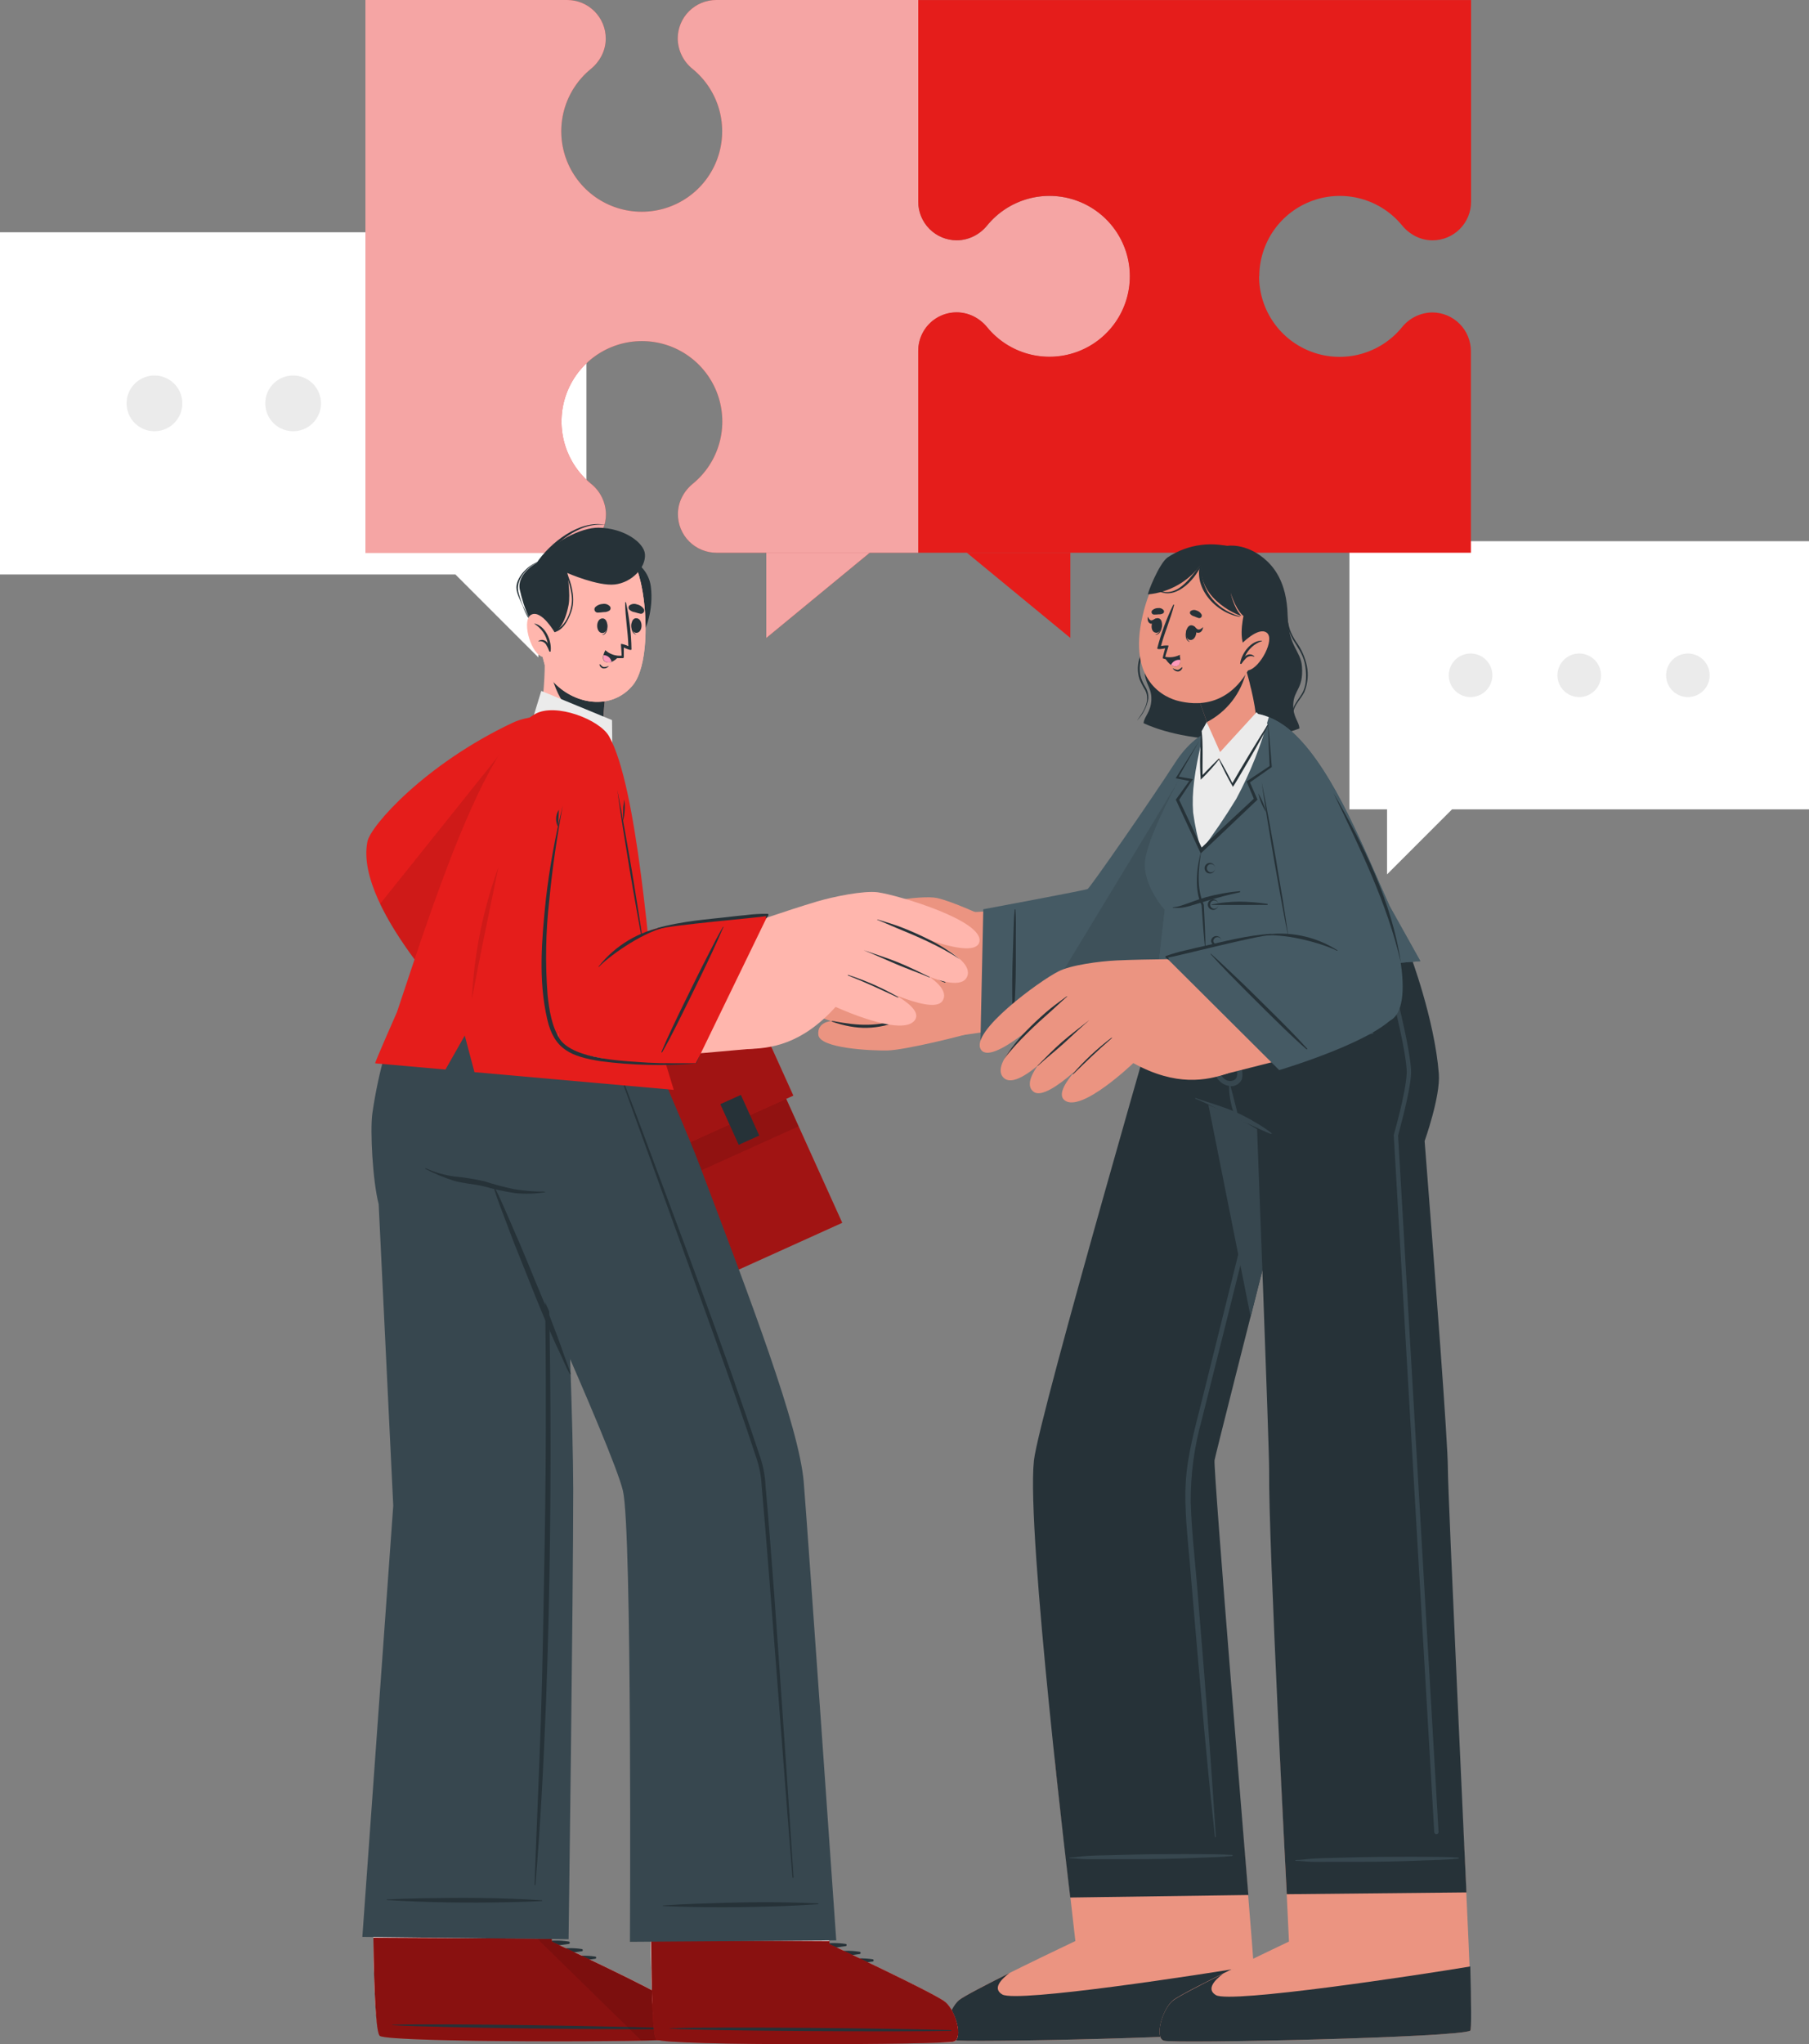 <svg width="696" height="786" viewBox="0 0 696 786" fill="none" xmlns="http://www.w3.org/2000/svg">
<rect x="0" y="0" width="696" height="786" fill="#808080" stroke="none"/>
<path d="M225.619 89.32V220.888H207.137V252.793L175.215 220.888H0V89.32H225.619Z" fill="white"/>
<path d="M70.154 155.095C70.154 157.215 69.525 159.287 68.347 161.05C67.169 162.813 65.494 164.186 63.534 164.998C61.575 165.809 59.418 166.021 57.338 165.608C55.258 165.194 53.347 164.173 51.847 162.674C50.347 161.175 49.326 159.265 48.912 157.186C48.498 155.107 48.711 152.952 49.522 150.993C50.334 149.035 51.709 147.361 53.472 146.183C55.236 145.005 57.309 144.377 59.43 144.377C62.275 144.377 65.002 145.506 67.013 147.516C69.025 149.526 70.154 152.252 70.154 155.095Z" fill="#EBEBEB"/>
<path d="M123.508 155.095C123.508 157.215 122.879 159.287 121.7 161.05C120.522 162.812 118.847 164.186 116.888 164.997C114.928 165.809 112.772 166.021 110.691 165.607C108.611 165.194 106.7 164.173 105.2 162.674C103.701 161.175 102.679 159.265 102.265 157.186C101.852 155.107 102.064 152.952 102.876 150.993C103.687 149.035 105.062 147.361 106.826 146.183C108.589 145.005 110.663 144.377 112.784 144.377C115.628 144.377 118.356 145.506 120.367 147.516C122.378 149.526 123.508 152.252 123.508 155.095Z" fill="#EBEBEB"/>
<path d="M519.176 208.097V311.19H533.653V336.2L558.676 311.19H696V208.097H519.176Z" fill="white"/>
<path d="M641.021 259.635C641.017 261.293 641.506 262.914 642.425 264.295C643.344 265.675 644.652 266.751 646.183 267.388C647.714 268.025 649.4 268.193 651.028 267.872C652.655 267.551 654.15 266.754 655.324 265.583C656.499 264.412 657.299 262.92 657.624 261.294C657.949 259.668 657.784 257.983 657.15 256.451C656.516 254.919 655.441 253.609 654.062 252.688C652.683 251.766 651.062 251.275 649.403 251.275C647.183 251.275 645.054 252.155 643.482 253.722C641.911 255.29 641.025 257.416 641.021 259.635Z" fill="#EBEBEB"/>
<path d="M599.213 259.635C599.21 261.293 599.698 262.914 600.617 264.295C601.536 265.675 602.844 266.751 604.375 267.388C605.907 268.025 607.593 268.193 609.22 267.872C610.848 267.551 612.343 266.754 613.517 265.583C614.691 264.412 615.491 262.92 615.816 261.294C616.141 259.668 615.976 257.983 615.342 256.451C614.708 254.919 613.634 253.609 612.255 252.688C610.876 251.766 609.255 251.275 607.596 251.275C605.376 251.275 603.246 252.155 601.675 253.722C600.103 255.29 599.218 257.416 599.213 259.635Z" fill="#EBEBEB"/>
<path d="M557.407 259.635C557.404 261.294 557.893 262.916 558.813 264.296C559.732 265.677 561.041 266.754 562.574 267.39C564.106 268.026 565.793 268.194 567.421 267.871C569.049 267.548 570.544 266.75 571.717 265.577C572.891 264.404 573.69 262.91 574.013 261.283C574.335 259.656 574.168 257.97 573.531 256.438C572.895 254.907 571.817 253.598 570.436 252.679C569.055 251.76 567.432 251.271 565.772 251.275C563.555 251.279 561.43 252.162 559.863 253.729C558.295 255.295 557.412 257.419 557.407 259.635Z" fill="#EBEBEB"/>
<path d="M434.74 106.237C434.75 112.622 432.783 118.854 429.109 124.078C425.434 129.301 420.233 133.261 414.219 135.413C408.204 137.566 401.671 137.806 395.514 136.1C389.358 134.395 383.88 130.827 379.832 125.887C378.43 124.121 376.652 122.688 374.627 121.693C372.602 120.698 370.381 120.166 368.125 120.135C364.189 120.145 360.416 121.712 357.633 124.494C354.849 127.276 353.281 131.046 353.272 134.98V212.528H275.665C273.717 212.53 271.789 212.149 269.989 211.406C268.189 210.662 266.554 209.572 265.176 208.196C263.798 206.821 262.705 205.188 261.959 203.39C261.213 201.592 260.83 199.665 260.83 197.718C260.827 195.461 261.353 193.234 262.367 191.216C263.38 189.199 264.812 187.42 266.567 186C271.505 181.96 275.072 176.492 276.779 170.347C278.487 164.202 278.252 157.679 276.106 151.673C273.959 145.666 270.008 140.47 264.791 136.796C259.575 133.122 253.35 131.15 246.969 131.15C240.587 131.15 234.362 133.122 229.146 136.796C223.93 140.47 219.978 145.666 217.832 151.673C215.685 157.679 215.45 164.202 217.158 170.347C218.865 176.492 222.432 181.96 227.37 186C229.138 187.405 230.572 189.185 231.567 191.212C232.562 193.239 233.095 195.461 233.125 197.718C233.128 199.665 232.746 201.594 232.001 203.393C231.256 205.192 230.163 206.826 228.785 208.202C227.406 209.578 225.77 210.668 223.969 211.41C222.168 212.153 220.238 212.532 218.29 212.528H140.594V4.31802e-05H218.219C222.15 4.03284e-05 225.921 1.56 228.703 4.336C231.484 7.113 233.049 10.88 233.054 14.809C233.053 17.069 232.52 19.296 231.499 21.312C230.484 23.328 229.053 25.106 227.299 26.528C222.355 30.569 218.783 36.039 217.072 42.188C215.361 48.338 215.594 54.866 217.741 60.877C219.887 66.889 223.841 72.09 229.061 75.767C234.281 79.445 240.511 81.419 246.897 81.419C253.283 81.419 259.513 79.445 264.733 75.767C269.953 72.09 273.907 66.889 276.053 60.877C278.2 54.866 278.433 48.338 276.722 42.188C275.011 36.039 271.439 30.569 266.496 26.528C264.73 25.122 263.299 23.341 262.307 21.314C261.314 19.288 260.785 17.066 260.758 14.809C260.756 12.862 261.138 10.934 261.883 9.135C262.628 7.336 263.721 5.702 265.099 4.326C266.477 2.95 268.114 1.86 269.915 1.117C271.715 0.375 273.645 -0.005 275.593 4.31802e-05H353.29V77.565C353.29 81.502 354.855 85.278 357.64 88.062C360.426 90.846 364.204 92.41 368.143 92.41C370.397 92.405 372.619 91.873 374.631 90.856C376.645 89.836 378.422 88.406 379.85 86.658C383.898 81.718 389.376 78.151 395.532 76.445C401.688 74.74 408.222 74.98 414.237 77.132C420.251 79.285 425.452 83.244 429.126 88.468C432.8 93.692 434.767 99.923 434.758 106.309L434.74 106.237Z" fill="#E51D1B"/>
<path d="M334.683 212.474H294.825V245.29L334.683 212.474Z" fill="#E51D1B"/>
<g opacity="0.6">
<path d="M434.74 106.237C434.75 112.622 432.783 118.854 429.109 124.078C425.434 129.301 420.233 133.261 414.219 135.413C408.204 137.566 401.671 137.806 395.514 136.1C389.358 134.395 383.88 130.827 379.832 125.887C378.43 124.121 376.652 122.688 374.627 121.693C372.602 120.698 370.381 120.166 368.125 120.135C364.189 120.145 360.416 121.712 357.633 124.494C354.849 127.276 353.281 131.046 353.272 134.98V212.528H275.665C273.717 212.53 271.789 212.149 269.989 211.406C268.189 210.662 266.554 209.572 265.176 208.196C263.798 206.821 262.705 205.188 261.959 203.39C261.213 201.592 260.83 199.665 260.83 197.718C260.827 195.461 261.353 193.234 262.367 191.216C263.38 189.199 264.812 187.42 266.567 186C271.505 181.96 275.072 176.492 276.779 170.347C278.487 164.202 278.252 157.679 276.106 151.673C273.959 145.666 270.008 140.47 264.791 136.796C259.575 133.122 253.35 131.15 246.969 131.15C240.587 131.15 234.362 133.122 229.146 136.796C223.93 140.47 219.978 145.666 217.832 151.673C215.685 157.679 215.45 164.202 217.158 170.347C218.865 176.492 222.432 181.96 227.37 186C229.138 187.405 230.572 189.185 231.567 191.212C232.562 193.239 233.095 195.461 233.125 197.718C233.128 199.665 232.746 201.594 232.001 203.393C231.256 205.192 230.163 206.826 228.785 208.202C227.406 209.578 225.77 210.668 223.969 211.41C222.168 212.153 220.238 212.532 218.29 212.528H140.594V4.31802e-05H218.219C222.15 4.03284e-05 225.921 1.56 228.703 4.336C231.484 7.113 233.049 10.88 233.054 14.809C233.053 17.069 232.52 19.296 231.499 21.312C230.484 23.328 229.053 25.106 227.299 26.528C222.355 30.569 218.783 36.039 217.072 42.188C215.361 48.338 215.594 54.866 217.741 60.877C219.887 66.889 223.841 72.09 229.061 75.767C234.281 79.445 240.511 81.419 246.897 81.419C253.283 81.419 259.513 79.445 264.733 75.767C269.953 72.09 273.907 66.889 276.053 60.877C278.2 54.866 278.433 48.338 276.722 42.188C275.011 36.039 271.439 30.569 266.496 26.528C264.73 25.122 263.299 23.341 262.307 21.314C261.314 19.288 260.785 17.066 260.758 14.809C260.756 12.862 261.138 10.934 261.883 9.135C262.628 7.336 263.721 5.702 265.099 4.326C266.477 2.95 268.114 1.86 269.915 1.117C271.715 0.375 273.645 -0.005 275.593 4.31802e-05H353.29V77.565C353.29 81.502 354.855 85.278 357.64 88.062C360.426 90.846 364.204 92.41 368.143 92.41C370.397 92.405 372.619 91.873 374.631 90.856C376.645 89.836 378.422 88.406 379.85 86.658C383.898 81.718 389.376 78.151 395.532 76.445C401.688 74.74 408.222 74.98 414.237 77.132C420.251 79.285 425.452 83.244 429.126 88.468C432.8 93.692 434.767 99.923 434.758 106.309L434.74 106.237Z" fill="white"/>
<path d="M334.683 212.474H294.825V245.29L334.683 212.474Z" fill="white"/>
</g>
<path d="M484.428 106.237C484.424 112.622 486.396 118.851 490.072 124.072C493.748 129.294 498.95 133.251 504.964 135.403C510.979 137.555 517.511 137.795 523.668 136.092C529.824 134.388 535.303 130.824 539.354 125.887C540.756 124.121 542.534 122.688 544.559 121.693C546.584 120.698 548.805 120.166 551.061 120.135C554.997 120.145 558.77 121.712 561.553 124.494C564.337 127.275 565.905 131.046 565.914 134.98V212.528H353.29V134.927C353.269 132.408 353.895 129.926 355.108 127.719C356.321 125.512 358.081 123.652 360.219 122.319C362.356 120.985 364.801 120.222 367.318 120.103C369.835 119.983 372.34 120.511 374.595 121.636C376.605 122.661 378.382 124.091 379.814 125.834C383.857 130.767 389.328 134.329 395.476 136.034C401.624 137.739 408.149 137.502 414.158 135.356C420.166 133.211 425.364 129.261 429.039 124.048C432.714 118.835 434.686 112.614 434.686 106.237C434.686 99.86 432.714 93.639 429.039 88.426C425.364 83.213 420.166 79.263 414.158 77.118C408.149 74.972 401.624 74.735 395.476 76.44C389.328 78.144 383.857 81.707 379.814 86.64C378.409 88.408 376.628 89.842 374.6 90.837C372.572 91.831 370.348 92.363 368.089 92.392C364.161 92.383 360.396 90.817 357.622 88.037C354.848 85.257 353.29 81.492 353.29 77.565V0.018H565.986V77.565C565.988 79.515 565.605 81.447 564.86 83.249C564.114 85.051 563.02 86.689 561.641 88.067C560.261 89.447 558.622 90.54 556.819 91.285C555.016 92.03 553.084 92.413 551.133 92.41C548.878 92.405 546.656 91.873 544.645 90.856C542.627 89.842 540.848 88.411 539.425 86.658C535.375 81.721 529.896 78.157 523.739 76.454C517.583 74.75 511.05 74.991 505.036 77.142C499.021 79.294 493.82 83.252 490.143 88.473C486.467 93.694 484.496 99.924 484.5 106.308L484.428 106.237Z" fill="#E51D1B"/>
<path d="M371.932 212.474H411.808V245.29L371.932 212.474Z" fill="#E51D1B"/>
<path d="M365.642 784.407C369.395 785.586 479.461 783.21 483.483 780.53C485.038 779.53 475.6 675.347 475.6 675.347L405.804 676.669L413.74 746.339C413.74 746.339 373.131 765.56 369.056 768.972C364.981 772.384 361.871 783.192 365.642 784.407Z" fill="#EB9481"/>
<path d="M365.642 784.407C369.395 785.586 479.461 783.21 483.482 780.513C483.965 780.209 484.108 769.633 482.356 755.86C462.409 759.201 391.201 770.151 385.624 766.882C381.746 764.596 385.178 761.059 388.341 758.665C379.243 763.185 370.771 767.597 369.02 769.008C364.927 772.474 361.87 783.192 365.642 784.407Z" fill="#263238"/>
<path d="M411.773 729.6L480.301 728.636C480.301 728.636 466.717 564.609 467.289 561.447C468.004 557.41 516.62 366.872 516.62 366.872H451.221C451.221 366.872 399.655 544.458 397.796 561.59C394.793 589.261 411.773 729.6 411.773 729.6Z" fill="#263238"/>
<path d="M474.134 713.237C470.077 712.951 465.984 712.987 461.927 712.933C457.869 712.88 453.812 712.933 449.737 712.933C441.622 712.933 433.49 713.13 425.375 713.362C423.141 713.362 420.925 713.487 418.708 713.594C416.492 713.701 413.954 714.112 411.559 714.202C411.38 714.202 411.38 714.487 411.559 714.487C413.543 714.487 415.545 714.809 417.547 714.863C419.548 714.916 421.693 714.863 423.767 714.863H435.956C444.071 714.863 452.204 714.684 460.318 714.362C464.912 714.166 469.541 714.112 474.117 713.648C474.162 713.637 474.202 713.611 474.231 713.575C474.26 713.54 474.277 713.495 474.279 713.449C474.281 713.403 474.268 713.357 474.242 713.319C474.216 713.281 474.178 713.252 474.134 713.237Z" fill="#37474F"/>
<path d="M502.232 382.325C496.387 403.029 491.043 423.93 485.788 444.849C480.533 465.767 475.332 486.632 470.131 507.515C467.521 517.972 464.918 528.422 462.32 538.867C459.8 549.031 456.851 559.267 456.225 569.771C455.6 580.275 456.94 591.208 457.852 601.927C458.763 612.645 459.639 623.363 460.586 634.082C462.463 655.518 464.268 676.955 466.592 698.231C466.878 700.911 467.164 703.59 467.432 706.252C467.432 706.484 467.807 706.466 467.789 706.252C466.377 684.815 464.894 663.468 463.196 642.067C462.338 631.348 461.468 620.63 460.586 609.912C459.693 599.193 458.459 588.475 458.12 577.757C458.035 567.067 459.449 556.417 462.32 546.12C464.87 535.878 467.432 525.653 470.006 515.447C475.249 494.546 480.468 473.651 485.663 452.762C491.472 429.361 497.281 405.923 502.393 382.36C502.464 382.235 502.268 382.2 502.232 382.325Z" fill="#37474F"/>
<path d="M516.638 366.962C516.638 366.962 495.761 448.707 481.176 506.301L453.383 366.962H516.638Z" fill="#37474F"/>
<path d="M447.825 784.657C451.596 785.836 561.662 783.46 565.683 780.781C567.22 779.798 561.465 675.526 561.465 675.526L492.598 676.866L495.922 746.535C495.922 746.535 455.314 765.757 451.238 769.187C447.163 772.617 444.053 783.496 447.825 784.657Z" fill="#EB9481"/>
<path d="M447.825 784.657C451.596 785.836 561.662 783.46 565.683 780.78C566.166 780.477 566.041 770.169 565.683 756.11C545.718 759.451 473.384 770.402 467.825 767.132C463.964 764.864 467.378 761.309 470.56 758.915C461.462 763.452 452.972 767.847 451.221 769.276C447.127 772.67 444.053 783.514 447.825 784.657Z" fill="#263238"/>
<path d="M453.383 366.962C453.383 366.962 457.065 413.176 464.697 424.787C471.291 427.35 477.639 430.507 483.661 434.22C483.661 434.22 488.379 557.856 488.29 565.288C487.986 593.066 495.082 728.332 495.082 728.332L564.199 727.635C564.199 727.635 557.05 574.648 557.05 564.484C557.05 554.641 552.349 492.563 548.113 438.739C548.113 438.739 554.262 421.536 553.582 412.854C551.938 391.811 542.501 366.926 542.501 366.926L453.383 366.962Z" fill="#263238"/>
<path d="M477.656 410.853C477.388 409.067 477.138 407.388 476.869 405.673C476.387 402.493 475.743 399.349 475.189 396.187C473.92 389.042 472.616 381.896 471.025 374.75C471.025 374.708 471.008 374.667 470.978 374.637C470.947 374.607 470.907 374.59 470.864 374.59C470.821 374.59 470.78 374.607 470.75 374.637C470.72 374.667 470.703 374.708 470.703 374.75C470.989 377.609 471.311 380.467 471.722 383.325C472.133 386.183 472.419 389.042 472.812 391.9C473.616 397.563 474.403 403.226 475.368 408.853C475.743 411.032 477.155 414.909 473.974 415.587C471.489 416.123 469.684 413.694 468.951 411.657C468.184 409.105 467.628 406.494 467.289 403.851C466.771 400.993 466.324 398.116 465.913 395.24C465.031 388.988 464.078 382.747 463.053 376.519C463.053 376.34 462.731 376.394 462.731 376.519C462.946 382.95 463.286 389.309 464.126 395.687C464.519 398.724 464.983 401.761 465.502 404.798C465.828 407.754 466.562 410.652 467.682 413.408C468.126 414.476 468.832 415.416 469.735 416.14C470.638 416.865 471.708 417.35 472.848 417.552H472.991C472.965 417.574 472.943 417.602 472.928 417.632C472.912 417.663 472.903 417.697 472.902 417.731C472.902 418.749 472.901 419.785 473.027 420.786C473.152 421.786 473.33 422.787 473.527 423.769C473.711 424.781 473.968 425.778 474.296 426.752C474.454 427.221 474.639 427.68 474.85 428.128C475.082 428.574 475.386 428.95 475.654 429.378C475.922 429.807 475.976 429.378 475.994 429.271C475.984 429.105 475.984 428.938 475.994 428.771C476.02 428.48 476.02 428.187 475.994 427.896C475.994 427.395 475.815 426.913 475.708 426.431C475.493 425.466 475.225 424.519 474.975 423.555C474.725 422.59 474.51 421.643 474.26 420.696C474.01 419.75 473.688 418.749 473.456 417.749C473.467 417.72 473.467 417.688 473.456 417.66C474.374 417.701 475.284 417.462 476.063 416.974C476.842 416.485 477.454 415.771 477.817 414.926C478.123 413.578 478.068 412.173 477.656 410.853Z" fill="#37474F"/>
<path d="M489.22 435.685C487.156 434.102 484.982 432.669 482.714 431.397C480.333 429.959 477.861 428.676 475.314 427.556C470.309 425.395 465.162 423.984 459.996 422.197C459.835 422.197 459.746 422.394 459.889 422.465C464.894 424.448 469.684 427.074 474.51 429.432C476.887 430.611 479.282 431.701 481.659 432.773C484.036 433.845 486.503 435.095 488.987 436.006C489.22 436.095 489.363 435.81 489.22 435.685Z" fill="#37474F"/>
<path d="M528.22 397.098C524.645 397.098 512.545 396.205 508.952 392.168C506.952 389.78 505.423 387.034 504.448 384.075C503.325 380.851 502.411 377.557 501.714 374.215C501.714 374.054 501.445 374.107 501.445 374.215C501.352 377.992 501.828 381.762 502.857 385.397C503.479 388.665 505.038 391.681 507.344 394.079C510.103 396.185 513.424 397.428 516.888 397.652C520.662 398.096 524.477 398.048 528.238 397.509C528.265 397.508 528.291 397.501 528.316 397.49C528.34 397.479 528.362 397.463 528.381 397.443C528.399 397.423 528.413 397.399 528.422 397.374C528.432 397.349 528.436 397.322 528.435 397.295C528.433 397.268 528.427 397.241 528.415 397.217C528.404 397.192 528.388 397.17 528.368 397.152C528.348 397.134 528.325 397.12 528.299 397.11C528.274 397.101 528.247 397.097 528.22 397.098Z" fill="#37474F"/>
<path d="M445.072 398.045C446.823 397.485 448.416 396.518 449.719 395.223C452.383 391.221 453.026 378.502 453.294 375.161C453.294 375.001 453.384 375.054 453.384 375.161C453.384 378.913 453.241 382.718 452.937 386.344C452.804 389.28 452.343 392.193 451.56 395.026C450.738 397.295 446.198 398.867 445.108 398.367C445.001 398.384 445.001 398.045 445.072 398.045Z" fill="#37474F"/>
<path d="M561.09 714.255C557.05 713.951 552.957 714.005 548.9 713.951C544.843 713.898 540.767 713.951 536.692 713.951C528.578 713.951 520.445 714.148 512.33 714.38C510.096 714.38 507.88 714.505 505.664 714.612C503.447 714.72 500.909 715.13 498.514 715.22C498.476 715.22 498.44 715.235 498.413 715.262C498.386 715.288 498.371 715.325 498.371 715.363C498.371 715.401 498.386 715.437 498.413 715.464C498.44 715.491 498.476 715.506 498.514 715.506C500.516 715.506 502.5 715.809 504.502 715.881C506.504 715.952 508.648 715.881 510.722 715.881C514.779 715.881 518.854 715.881 522.912 715.881C531.026 715.881 539.159 715.702 547.273 715.363C551.867 715.184 556.496 715.13 561.072 714.666C561.117 714.655 561.157 714.63 561.186 714.594C561.215 714.558 561.232 714.514 561.234 714.467C561.236 714.421 561.223 714.375 561.197 714.337C561.171 714.299 561.133 714.27 561.09 714.255Z" fill="#37474F"/>
<path d="M552.671 705.252C552.782 705.247 552.89 705.221 552.99 705.174C553.09 705.128 553.18 705.062 553.255 704.981C553.33 704.899 553.388 704.804 553.425 704.701C553.463 704.597 553.48 704.487 553.475 704.376L537.908 436.631C538.104 435.452 542.501 420.554 542.894 412.872C543.305 404.798 534.958 373.321 534.601 371.982C534.538 371.768 534.395 371.587 534.202 371.477C534.008 371.367 533.78 371.337 533.564 371.392C533.457 371.421 533.357 371.471 533.269 371.539C533.182 371.606 533.108 371.691 533.053 371.787C532.999 371.884 532.963 371.99 532.95 372.1C532.936 372.21 532.945 372.321 532.974 372.428C533.064 372.75 541.607 404.976 541.214 412.783C540.821 420.589 536.245 436.31 536.227 436.435C536.21 436.56 551.813 704.394 551.813 704.394C551.813 704.622 551.904 704.84 552.065 705.001C552.225 705.161 552.444 705.252 552.671 705.252Z" fill="#37474F"/>
<path d="M497.567 270.872C497.389 275.748 499.873 277.481 499.944 280.089C499.944 280.089 488.631 284.966 469.774 284.323C450.917 283.68 439.979 278.053 439.979 278.053C440.211 275.445 442.803 273.873 442.981 268.996C443.16 263.369 439.407 262.833 440.586 254.312C441.48 247.988 446.27 247.363 447.468 234.893C448.683 222.014 453.759 217.03 457.656 214.171C461.847 210.987 467.063 209.455 472.312 209.866C472.312 209.866 479.104 208.741 486.289 214.689C489.971 217.762 495.065 223.621 495.405 236.537C495.744 249.042 500.481 249.989 500.928 256.384C501.535 264.941 497.746 265.227 497.567 270.872Z" fill="#263238"/>
<path d="M446.966 241.914C448.475 238.222 449.046 234.215 448.628 230.249C448.628 230.052 448.36 230.035 448.342 230.249C448.182 233.982 448.217 237.823 446.555 241.235C445.161 244.183 442.694 246.237 440.764 248.72C438.922 251.011 437.874 253.839 437.779 256.777C437.742 258.3 437.972 259.817 438.458 261.261C439.069 262.682 439.786 264.055 440.603 265.369C442.766 269.567 439.817 273.891 437.439 277.07C439.7 274.777 441.219 271.858 441.801 268.692C441.91 267.107 441.523 265.527 440.692 264.173C439.749 262.705 439.065 261.085 438.673 259.385C438.354 257.651 438.403 255.87 438.815 254.156C439.228 252.442 439.995 250.834 441.068 249.435C443.07 246.862 445.518 244.79 446.966 241.914Z" fill="#263238"/>
<path d="M502.821 256.062C502.111 252.671 500.678 249.472 498.621 246.684C497.667 245.248 496.881 243.708 496.28 242.093C495.706 240.213 495.328 238.28 495.154 236.323C494.971 234.182 494.673 232.053 494.26 229.945C493.779 227.861 493.134 225.818 492.33 223.836C492.33 223.836 492.169 223.836 492.204 223.836C493.556 227.628 494.368 231.59 494.617 235.608C494.769 239.15 495.703 242.615 497.352 245.755C499.139 248.738 501.231 251.436 501.981 254.973C502.732 258.51 502.911 263.387 500.909 266.727C499.264 269.478 496.119 272.622 497.62 276.231C497.62 276.356 497.852 276.231 497.799 276.231C496.601 272.122 500.212 269.353 501.803 266.173C503.14 262.979 503.495 259.459 502.821 256.062Z" fill="#263238"/>
<path d="M470.757 304.438C461.212 340.166 449.916 377.68 436.797 383.039C425.84 387.684 401.05 393.918 368.877 398.206C362.943 398.992 369.932 350.705 374.15 350.688C385.374 350.688 417.994 344.56 419.227 342.881C420.836 340.684 439.085 312.512 452.025 294.398C469.47 269.907 475.708 285.895 470.757 304.438Z" fill="#EB9481"/>
<path d="M375.74 396.527C370.914 398.17 348.125 403.779 341.441 403.904C334.756 404.029 315.488 403.065 314.863 397.956C314.237 392.847 319.903 392.597 319.903 392.597C319.903 392.597 311.824 390.81 311.663 385.683C311.502 380.556 320.314 380.538 320.314 380.538C320.314 380.538 312.164 378.18 312.378 372.982C312.593 367.783 321.44 369.302 321.44 369.302C321.44 369.302 313.88 367.516 315.846 363.282C318.223 358.226 331.789 363.139 339.081 362.424C340.744 362.264 372.773 356.744 372.773 356.744L375.74 396.527Z" fill="#EB9481"/>
<path d="M320.672 369.284C330.663 372.857 335.65 372.696 345.856 370.445C345.896 370.431 345.94 370.433 345.979 370.452C346.018 370.47 346.047 370.503 346.061 370.544C346.076 370.584 346.073 370.628 346.055 370.667C346.036 370.705 346.003 370.735 345.963 370.749C336.168 373.875 329.877 374.983 320.475 369.749C320.011 369.498 320.207 369.105 320.672 369.284Z" fill="#263238"/>
<path d="M319.528 380.324C330.252 383.146 335.614 383.021 346.499 381.432C346.642 381.432 346.696 381.664 346.499 381.7C335.971 384.147 329.734 385.094 319.42 380.878C319.009 380.699 319.045 380.199 319.528 380.324Z" fill="#263238"/>
<path d="M320.439 392.597C331.003 394.562 336.937 394.687 347.25 391.793C347.299 391.776 347.354 391.78 347.401 391.803C347.448 391.827 347.483 391.868 347.5 391.918C347.516 391.967 347.513 392.022 347.489 392.069C347.466 392.116 347.425 392.151 347.375 392.168C337.115 396.134 329.698 396.044 320.386 392.918C319.778 392.704 319.778 392.472 320.439 392.597Z" fill="#263238"/>
<path d="M378.421 352.153C378.421 352.153 366.357 346.579 360.548 345.293C354.739 344.007 331.181 347.24 331.592 352.349C332.129 358.959 346.07 359.78 352.951 359.28C352.951 359.28 354.167 374.572 364.051 377.323C373.935 380.074 378.421 352.153 378.421 352.153Z" fill="#EB9481"/>
<path d="M332.307 354.118C337.133 359.798 346.124 358.566 352.844 358.601C352.941 358.597 353.038 358.616 353.127 358.657C353.215 358.698 353.292 358.76 353.352 358.837C353.412 358.914 353.452 359.004 353.469 359.1C353.487 359.196 353.481 359.294 353.452 359.387C354.381 365.765 357.563 374.482 363.64 377.519C363.66 377.526 363.678 377.537 363.694 377.551C363.71 377.566 363.722 377.583 363.732 377.602C363.741 377.621 363.746 377.641 363.747 377.663C363.748 377.684 363.745 377.705 363.738 377.725C363.731 377.745 363.72 377.763 363.706 377.779C363.692 377.795 363.675 377.807 363.656 377.816C363.637 377.826 363.616 377.831 363.595 377.832C363.574 377.833 363.552 377.83 363.533 377.823C356.562 375.447 352.808 367.105 352.165 360.084C345.284 360.084 336.204 361.013 332.236 354.171C332.218 354.135 332.272 354.082 332.307 354.118Z" fill="#263238"/>
<path d="M378.314 349.616L377.224 400.117C377.224 400.117 426.877 391.364 440.407 382.039C450.541 375.072 467.414 329.465 472.043 301.062C476.798 271.997 460.872 279.625 452.15 293.201C443.428 306.778 419.423 341.327 418.458 341.827C417.493 342.327 378.314 349.616 378.314 349.616Z" fill="#455A64"/>
<path d="M389.539 371.499C389.634 367.926 389.747 364.3 389.878 360.62C390.003 357.047 390.003 353.349 390.397 349.759C390.397 349.598 390.665 349.562 390.683 349.759C390.933 353.224 390.826 356.779 390.826 360.281C390.826 363.782 390.826 367.694 390.826 371.392C390.826 378.734 390.415 386.04 389.95 393.365C389.95 393.543 389.7 393.525 389.682 393.365C389.431 386.058 389.342 378.806 389.539 371.499Z" fill="#263238"/>
<path opacity="0.1" d="M472.115 301.062C467.468 329.465 450.666 375.072 440.461 382.057C432.221 387.72 410.576 393.168 394.936 396.598L464.644 281.661C470.488 279.535 474.921 283.876 472.115 301.062Z" fill="black"/>
<path d="M448.129 349.795L445.072 376.787L460.944 375.947L463.822 366.104L469.47 375.608L546.469 369.57L534.673 348.437C525.379 327.965 513.618 297.114 498.121 282.34C485.824 270.621 472.383 272.444 464.358 281.715C462.321 284.073 442.552 317.264 440.658 330.537C439.299 340.041 448.129 349.795 448.129 349.795Z" fill="#455A64"/>
<path d="M448.129 349.795L445.072 376.787L460.944 375.947L463.822 366.104L469.47 375.608L546.469 369.57L534.673 348.437C525.379 327.965 513.618 297.114 498.121 282.34C485.824 270.621 472.383 272.444 464.358 281.715C462.321 284.073 442.552 317.264 440.658 330.537C439.299 340.041 448.129 349.795 448.129 349.795Z" fill="#455A64"/>
<path d="M476.976 342.649C472.59 343.034 468.248 343.812 464 344.971C461.891 345.579 459.818 346.293 457.727 347.079C456.69 347.472 455.653 347.812 454.599 348.151C453.526 348.55 452.399 348.785 451.256 348.848C451.167 348.848 451.149 349.026 451.256 349.044C452.321 349.134 453.391 349.134 454.456 349.044C455.495 348.917 456.523 348.708 457.53 348.419C459.693 347.812 461.82 347.097 463.964 346.49C468.29 345.221 472.633 343.971 477.03 343.095C477.227 343.042 477.191 342.631 476.976 342.649Z" fill="#263238"/>
<path d="M487.611 347.544C484.061 347.011 480.477 346.724 476.887 346.686C475.1 346.686 473.312 346.793 471.525 346.972C470.667 347.061 469.738 347.151 468.951 347.276C468.165 347.401 467.074 347.669 466.127 347.794C466.127 347.794 466.127 347.99 466.127 347.972C467.021 347.972 467.915 347.972 468.826 347.972H471.507C473.294 347.972 475.082 347.972 476.869 347.972C480.444 347.972 484.019 347.883 487.593 347.972C487.808 347.901 487.808 347.562 487.611 347.544Z" fill="#263238"/>
<path d="M488.147 275.748C485.2 286.669 481.002 297.213 475.636 307.171C471.481 314.004 466.983 320.622 462.159 327C460.758 322.232 459.719 317.365 459.049 312.441C458.459 304.759 459.603 296.578 462.445 284.52C463.375 283.055 464.036 282.072 464.322 281.733C467.112 278.295 470.942 275.853 475.237 274.775C479.533 273.696 484.063 274.037 488.147 275.748Z" fill="#EBEBEB"/>
<path d="M462.195 327C461.123 333.842 460.247 341.434 463.16 347.901C463.482 353.957 463.786 360.031 463.821 366.104C463.124 360.084 462.695 354.064 462.302 348.026C459.478 342.292 460.336 333.556 462.195 327Z" fill="#263238"/>
<path d="M467.521 333.824C467.521 334.364 467.307 334.882 466.925 335.264C466.542 335.646 466.024 335.861 465.484 335.861C464.943 335.861 464.425 335.646 464.043 335.264C463.661 334.882 463.446 334.364 463.446 333.824C463.446 333.284 463.661 332.766 464.043 332.384C464.425 332.002 464.943 331.788 465.484 331.788C466.024 331.788 466.542 332.002 466.925 332.384C467.307 332.766 467.521 333.284 467.521 333.824ZM467.521 333.824C467.521 333.402 467.354 332.998 467.055 332.7C466.757 332.402 466.352 332.234 465.931 332.234C465.509 332.234 465.104 332.402 464.806 332.7C464.507 332.998 464.34 333.402 464.34 333.824C464.34 334.246 464.507 334.65 464.806 334.948C465.104 335.246 465.509 335.414 465.931 335.414C466.352 335.414 466.757 335.246 467.055 334.948C467.354 334.65 467.521 334.246 467.521 333.824Z" fill="#263238"/>
<path d="M468.772 347.812C468.772 348.352 468.558 348.87 468.176 349.252C467.793 349.634 467.275 349.848 466.735 349.848C466.194 349.848 465.676 349.634 465.294 349.252C464.912 348.87 464.697 348.352 464.697 347.812C464.697 347.271 464.912 346.753 465.294 346.372C465.676 345.99 466.194 345.775 466.735 345.775C467.275 345.775 467.793 345.99 468.176 346.372C468.558 346.753 468.772 347.271 468.772 347.812ZM468.772 347.812C468.772 347.39 468.605 346.986 468.307 346.687C468.008 346.389 467.604 346.222 467.182 346.222C466.76 346.222 466.355 346.389 466.057 346.687C465.758 346.986 465.591 347.39 465.591 347.812C465.591 348.233 465.758 348.638 466.057 348.936C466.355 349.234 466.76 349.401 467.182 349.401C467.604 349.401 468.008 349.234 468.307 348.936C468.605 348.638 468.772 348.233 468.772 347.812Z" fill="#263238"/>
<path d="M470.024 361.781C469.976 362.291 469.74 362.764 469.361 363.109C468.983 363.453 468.489 363.644 467.977 363.644C467.465 363.644 466.971 363.453 466.593 363.109C466.214 362.764 465.978 362.291 465.93 361.781C465.978 361.272 466.214 360.798 466.593 360.454C466.971 360.109 467.465 359.918 467.977 359.918C468.489 359.918 468.983 360.109 469.361 360.454C469.74 360.798 469.976 361.272 470.024 361.781ZM470.024 361.781C469.982 361.386 469.795 361.021 469.5 360.755C469.204 360.49 468.821 360.343 468.424 360.343C468.027 360.343 467.643 360.49 467.348 360.755C467.053 361.021 466.866 361.386 466.824 361.781C466.866 362.176 467.053 362.542 467.348 362.807C467.643 363.073 468.027 363.22 468.424 363.22C468.821 363.22 469.204 363.073 469.5 362.807C469.795 362.542 469.982 362.176 470.024 361.781Z" fill="#263238"/>
<path d="M503.125 296.006C526.254 329.376 545.897 379.824 536.621 390.435C526.308 402.261 494.314 356.958 494.939 354.707C495.422 353.01 493.027 328.376 487.683 300.401C482.338 272.426 497.406 287.753 503.125 296.006Z" fill="#EB9481"/>
<path d="M495.851 361.245C495.422 357.208 487.7 313.942 485.287 298.025C482.874 282.108 490.346 278.231 503.161 294.827C515.976 311.423 536.442 347.347 539.284 372.982C542.018 397.67 529.739 397.688 515.369 383.825C508.216 376.882 501.686 369.326 495.851 361.245Z" fill="#455A64"/>
<path d="M495.851 361.245C495.136 356.172 494.35 351.117 493.546 346.061C492.741 341.006 491.758 335.95 491.007 330.895L488.309 315.782L486.897 308.225C486.396 305.706 485.931 303.205 485.413 300.687C485.753 303.223 486.164 305.76 486.521 308.297L487.719 315.871L490.257 331.037C491.151 336.075 492.044 341.113 492.956 346.15C493.867 351.188 494.832 356.243 495.851 361.245Z" fill="#263238"/>
<path d="M487.218 312.441C486.876 311.129 486.434 309.844 485.895 308.6C485.627 307.993 485.359 307.368 485.073 306.814C484.787 306.26 484.465 305.599 484.161 305.027C484.413 306.36 484.815 307.661 485.359 308.904C485.879 310.133 486.5 311.316 487.218 312.441Z" fill="#263238"/>
<path d="M537.496 388.559C531.169 398.795 514.546 401.993 468.343 413.748C461.944 415.373 436.85 372.66 443.588 370.588C452.078 367.962 485.591 359.602 488.111 359.298C509.434 356.744 541.786 381.628 537.496 388.559Z" fill="#EB9481"/>
<path d="M459.496 368.748C459.496 368.748 441.479 368.748 429.683 369.284C423.105 369.588 411.809 371.07 407.144 373.553C399.994 377.126 372.809 396.937 377.456 403.636C381.656 409.71 402.926 389.792 402.926 389.792C402.926 389.792 379.69 407.995 386.107 414.373C392.523 420.75 413.543 395.062 413.543 395.062C413.543 395.062 390.092 414.301 397.742 419.839C403.516 424.019 423.874 401.814 423.874 401.814C423.874 401.814 403.837 418.499 409.575 423.055C415.938 428.092 436.028 408.763 436.028 408.763C452.614 417.892 464.25 415.444 472.329 412.729C474.295 412.14 459.496 368.748 459.496 368.748Z" fill="#EB9481"/>
<path d="M410.487 383.039C407.681 385.076 404.821 387.13 402.212 389.417C399.602 391.703 397.064 394.079 394.669 396.562C391.482 399.81 388.67 403.405 386.286 407.281C391.005 400.725 400.245 392.418 402.873 390.131C405.5 387.845 407.967 385.433 410.576 383.164L410.487 383.039Z" fill="#263238"/>
<path d="M418.977 392.329C415.509 395.098 411.97 397.688 408.61 400.617C405.25 403.547 402.372 406.566 399.244 409.692C398.994 409.925 399.244 409.978 399.459 409.692C402.712 406.709 405.947 404.19 409.235 401.225C412.524 398.259 415.688 395.187 419.048 392.293L418.977 392.329Z" fill="#263238"/>
<path d="M427.645 399.01C422.221 403.116 417.232 407.767 412.756 412.89C412.524 413.14 412.757 413.176 413.06 412.89C417.922 408.174 421.693 404.44 427.788 399.153C427.878 399.117 427.752 398.92 427.645 399.01Z" fill="#263238"/>
<path d="M448.682 368.177L492.169 411.461C492.169 411.461 532.51 399.528 538.015 388.577C541.59 381.432 509.417 354.921 486.074 359.548L448.682 368.177Z" fill="#455A64"/>
<path d="M514.565 365.39C506.083 359.976 495.899 357.883 485.967 359.512C485.842 359.512 485.86 359.727 485.967 359.709C496.209 358.852 510.382 363.443 514.386 365.568C514.583 365.622 514.654 365.443 514.565 365.39Z" fill="#263238"/>
<path d="M502.929 403.208C498.407 398.188 493.617 393.418 488.809 388.666C484.001 383.915 479.211 379.127 474.278 374.5C471.508 371.874 468.737 369.23 465.86 366.712C465.86 366.712 465.663 366.712 465.734 366.837C470.239 371.839 475.029 376.626 479.783 381.414C484.537 386.201 489.381 390.953 494.261 395.705C497.013 398.349 499.801 400.957 502.679 403.476C502.822 403.547 503.072 403.351 502.929 403.208Z" fill="#263238"/>
<path d="M448.575 367.587C451.049 366.69 453.581 365.962 456.154 365.408C458.71 364.782 461.265 364.193 463.839 363.621C468.969 362.496 479.675 359.566 489.202 359.048C489.309 359.048 488.791 359.584 488.701 359.584C484.144 359.584 451.989 367.873 449.38 368.212C449.497 368.384 449.605 368.563 449.701 368.748C449.701 368.873 449.701 369.052 449.487 368.963C449.272 368.873 448.897 368.48 448.557 368.248C448.498 368.214 448.45 368.165 448.416 368.106C448.383 368.047 448.367 367.98 448.368 367.912C448.37 367.844 448.39 367.778 448.427 367.721C448.463 367.664 448.515 367.617 448.575 367.587Z" fill="#263238"/>
<path d="M513.045 304.92C524.734 325.142 535.512 346.847 538.98 370.159C533.707 347.222 523.144 326.018 513.045 304.92Z" fill="#263238"/>
<path d="M461.713 284.341L453.241 299.079L452.99 298.543L458.353 299.472L458.96 299.579L458.603 300.115L453.509 307.743V307.189L462.714 326.696L461.677 326.5C468.63 319.872 475.69 313.37 482.679 306.85L482.553 307.493L479.783 300.865L479.604 300.454L479.962 300.222L488.666 294.416L488.487 294.773C488.184 288.914 488.023 283.037 487.808 277.177C488.309 283.019 488.881 288.861 489.292 294.72V294.952L489.095 295.077L480.534 301.097L480.73 300.436L483.662 307.1L483.822 307.457C476.53 314.352 469.309 321.319 461.963 328.161L461.588 327.34L452.526 307.778L452.383 307.475L452.579 307.207L457.941 299.758L458.21 300.401L452.847 299.347L452.329 299.257L452.597 298.811L461.695 284.412L461.713 284.341Z" fill="#263238"/>
<path d="M483.571 277.892C483.393 279.678 476.654 291.612 468.861 292.183C466.323 292.38 464.697 278.589 464.697 278.589L464.339 277.588L459.406 263.726L474.849 250.935L477.101 249.149C477.101 249.149 478.191 253.025 479.514 257.867C479.514 258.099 479.639 258.331 479.711 258.563C479.782 258.795 479.872 259.099 479.925 259.349C480.14 260.064 480.354 260.814 480.533 261.547C480.712 262.279 480.837 262.654 480.962 263.333C481.087 264.012 481.248 264.494 481.409 265.119C482.419 269.323 483.141 273.59 483.571 277.892Z" fill="#EB9481"/>
<path d="M479.514 257.991C478.567 262.173 476.718 266.097 474.097 269.491C471.476 272.885 468.146 275.666 464.339 277.642L459.406 263.779L474.849 250.989L477.101 249.202C477.101 249.202 478.191 253.097 479.514 257.991Z" fill="#263238"/>
<path d="M439.585 236.858C433.776 262.029 448.218 268.353 453.651 269.585C458.584 270.729 475.511 273.944 483.894 249.506C492.276 225.068 482.392 214.403 471.239 211.224C460.086 208.044 445.394 211.688 439.585 236.858Z" fill="#EB9481"/>
<path d="M444 236.305C444.597 236.311 445.194 236.281 445.787 236.215C446.414 236.27 447.041 236.12 447.575 235.787C447.718 235.645 447.812 235.46 447.841 235.26C447.87 235.06 447.833 234.856 447.736 234.679C447.494 234.354 447.168 234.101 446.793 233.947C446.419 233.793 446.009 233.743 445.609 233.804C444.773 233.787 443.962 234.087 443.339 234.643C443.2 234.776 443.104 234.947 443.063 235.135C443.022 235.323 443.038 235.518 443.109 235.697C443.18 235.875 443.303 236.028 443.462 236.137C443.62 236.245 443.808 236.303 444 236.305Z" fill="#263238"/>
<path d="M461.158 237.645C460.591 237.464 460.036 237.25 459.496 237.001C458.877 236.869 458.322 236.529 457.923 236.037C457.822 235.86 457.784 235.653 457.817 235.451C457.849 235.25 457.95 235.066 458.102 234.929C458.431 234.695 458.818 234.555 459.221 234.524C459.624 234.492 460.028 234.571 460.39 234.751C461.191 234.989 461.869 235.526 462.284 236.251C462.37 236.42 462.404 236.61 462.384 236.798C462.364 236.986 462.29 237.164 462.171 237.311C462.053 237.458 461.894 237.568 461.714 237.627C461.534 237.686 461.341 237.692 461.158 237.645Z" fill="#263238"/>
<path d="M456.618 241.914C456.618 241.914 456.743 242.021 456.726 242.093C456.368 243.879 456.225 245.844 457.691 246.701C457.691 246.701 457.691 246.827 457.691 246.809C455.796 246.219 455.993 243.522 456.618 241.914Z" fill="#263238"/>
<path d="M458.495 240.431C461.319 240.717 460.532 246.344 457.905 246.076C455.277 245.808 456.135 240.127 458.495 240.431Z" fill="#263238"/>
<path d="M459.568 240.878C460.015 241.271 460.408 241.896 460.998 242.039C461.588 242.182 462.267 241.7 462.785 241.182H462.874C462.731 242.253 462.159 243.307 460.98 243.307C459.8 243.307 459.282 242.235 459.192 241.11C459.175 241.003 459.389 240.717 459.568 240.878Z" fill="#263238"/>
<path d="M447.056 239.752C447.056 239.752 446.913 239.752 446.913 239.895C446.734 241.682 446.234 243.611 444.571 243.986C444.571 243.986 444.571 244.093 444.571 244.076C446.537 244.076 447.181 241.45 447.056 239.752Z" fill="#263238"/>
<path d="M445.752 237.734C442.963 237.144 441.998 242.736 444.572 243.272C447.146 243.808 448.022 238.216 445.752 237.734Z" fill="#263238"/>
<path d="M444.446 237.895C443.946 238.109 443.428 238.573 442.891 238.52C442.355 238.466 441.926 237.77 441.622 237.126C441.408 238.198 441.622 239.359 442.552 239.752C443.481 240.145 444.339 239.306 444.75 238.288C444.822 238.127 444.715 237.805 444.446 237.895Z" fill="#263238"/>
<path d="M454.599 256.67C454.134 257.045 453.669 257.563 453.026 257.563C452.392 257.483 451.783 257.27 451.238 256.938C451.238 256.938 451.113 256.938 451.238 257.027C451.455 257.395 451.767 257.697 452.141 257.901C452.516 258.106 452.939 258.205 453.365 258.188C453.732 258.129 454.073 257.964 454.346 257.713C454.619 257.462 454.813 257.137 454.903 256.777C454.917 256.737 454.914 256.692 454.896 256.654C454.877 256.615 454.845 256.586 454.804 256.571C454.764 256.557 454.72 256.56 454.681 256.578C454.643 256.596 454.613 256.629 454.599 256.67Z" fill="#263238"/>
<path d="M448.289 249.274C448.289 249.274 447.539 251.811 447.342 253.043C447.342 253.15 447.61 253.258 448.021 253.347C449.042 253.705 450.143 253.772 451.2 253.542C452.257 253.312 453.229 252.793 454.009 252.043C454.116 251.936 454.009 251.793 453.848 251.846C452.125 252.67 450.183 252.921 448.307 252.561C448.307 252.204 449.755 248.238 449.558 248.202C448.595 248.139 447.627 248.205 446.681 248.399C448.093 243.039 450.38 238.002 451.721 232.66C451.725 232.621 451.716 232.582 451.696 232.548C451.676 232.515 451.645 232.489 451.608 232.475C451.571 232.46 451.531 232.459 451.493 232.47C451.456 232.481 451.423 232.504 451.399 232.535C448.801 237.892 446.741 243.493 445.251 249.256C445.108 249.935 447.771 249.399 448.289 249.274Z" fill="#263238"/>
<path d="M448.218 252.9C448.742 254.007 449.542 254.96 450.541 255.669C451.072 256.018 451.693 256.205 452.329 256.205C453.794 256.205 454.116 254.883 454.116 253.74C454.097 253.136 454.007 252.536 453.848 251.953C452.119 252.858 450.147 253.189 448.218 252.9Z" fill="#263238"/>
<path d="M450.541 255.669C451.072 256.018 451.693 256.205 452.328 256.205C453.794 256.205 454.116 254.883 454.116 253.74C453.391 253.624 452.648 253.751 452.001 254.099C451.355 254.448 450.842 255 450.541 255.669Z" fill="#FF9ABB"/>
<path d="M480.908 250.256C475.689 248.899 478.424 236.858 478.424 236.858C478.424 236.858 475.653 234.929 473.491 227.926C473.491 227.926 474.652 233.75 477.584 236.751C478.066 237.251 460.55 230.981 462.266 216.779C459.878 220.098 456.807 222.866 453.258 224.896C449.709 226.927 445.765 228.174 441.693 228.552C441.264 228.552 445.965 216.476 449.325 214.261C453.167 211.731 457.538 210.115 462.101 209.536C466.665 208.957 471.301 209.43 475.653 210.92C486.377 215.279 490.631 228.659 490.292 233.625C489.613 243.432 483.393 250.846 480.908 250.256Z" fill="#263238"/>
<path d="M476.941 236.984C467.235 234.107 460.98 225.926 462.642 215.708C462.638 215.659 462.62 215.612 462.588 215.574C462.557 215.537 462.514 215.51 462.466 215.498C462.419 215.486 462.368 215.49 462.323 215.508C462.277 215.526 462.239 215.559 462.213 215.6C458.352 225.426 467.486 235.59 476.959 237.18C477.209 237.216 477.155 237.037 476.941 236.984Z" fill="#263238"/>
<path d="M462.516 216.476H462.427C458.62 221.013 453.812 229.498 446.591 227.319C446.571 227.303 446.548 227.292 446.523 227.287C446.498 227.282 446.472 227.282 446.448 227.289C446.423 227.296 446.4 227.308 446.382 227.325C446.363 227.343 446.348 227.364 446.339 227.388C446.33 227.412 446.327 227.437 446.33 227.462C446.333 227.488 446.342 227.512 446.356 227.533C446.37 227.554 446.389 227.572 446.411 227.584C446.433 227.597 446.458 227.604 446.484 227.605C453.222 230.267 460.407 222.121 462.516 216.476Z" fill="#263238"/>
<path d="M477.28 247.952C477.28 247.952 483.983 240.806 487.343 243.254C490.703 245.701 484.841 256.741 480.372 257.724C479.807 257.89 479.213 257.941 478.627 257.871C478.042 257.802 477.476 257.615 476.965 257.321C476.453 257.027 476.007 256.633 475.653 256.161C475.298 255.69 475.043 255.152 474.903 254.58L477.28 247.952Z" fill="#EB9481"/>
<path d="M485.555 246.362C485.555 246.362 485.555 246.469 485.555 246.487C484.09 246.972 482.744 247.761 481.604 248.801C480.465 249.842 479.558 251.111 478.942 252.525C479.156 252.249 479.428 252.024 479.739 251.864C480.05 251.704 480.392 251.614 480.741 251.601C481.09 251.587 481.438 251.65 481.76 251.785C482.082 251.92 482.371 252.124 482.606 252.382C482.606 252.382 482.606 252.561 482.499 252.525C481.998 252.287 481.436 252.209 480.889 252.302C480.342 252.395 479.837 252.653 479.443 253.043C478.768 253.695 478.169 254.42 477.655 255.205C477.477 255.455 477.012 255.205 477.155 254.955C477.745 251.078 481.445 246.166 485.555 246.362Z" fill="#263238"/>
<path d="M464.286 277.642L469.416 289.182L483.447 273.855L487.737 278.464C487.737 278.464 474.331 302.509 474.206 301.455L469.023 291.522L462.32 298.793V281.143L464.286 277.642Z" fill="#EBEBEB"/>
<path d="M461.766 290.147C461.856 287.235 461.874 284.287 462.088 281.393C462.088 281.286 462.249 281.233 462.285 281.393C462.964 284.18 462.571 295.309 462.678 297.989C462.964 297.668 468.916 291.576 468.987 291.665C470.078 293.237 473.885 300.454 474.153 301.115C476.28 297.292 485.306 282.215 487.844 278.589C487.933 278.482 488.076 278.589 488.023 278.678C486.235 282.698 474.528 302.598 474.349 302.544C472.376 299.147 470.586 295.647 468.987 292.058C466.823 294.792 464.476 297.376 461.963 299.793C461.725 296.584 461.66 293.364 461.766 290.147Z" fill="#263238"/>
<path d="M199.899 278.303C182.329 287.092 146.51 308.868 143.668 324.445C140.29 343.006 179.237 387.327 199.076 401.1C206.226 406.102 228.782 375.34 224.099 368.945C219.417 362.549 183.097 327.375 184.063 324.821C185.689 320.533 193.536 310.708 206.172 293.505C218.809 276.302 208.299 274.069 199.899 278.303Z" fill="#FFB6AD"/>
<path d="M187.709 387.469C186.172 382.539 210.641 360.227 215.646 361.995C224.878 364.593 234.548 365.25 244.047 363.925C252.662 362.371 265.281 359.048 266.299 363.657C267.801 370.374 252.34 376.465 243.242 379.431C247.067 383.003 250.034 386.326 251.035 388.916C254.378 397.58 217.647 417.356 209.497 412.604C201.651 408.049 189.246 392.4 187.709 387.469Z" fill="#FFB6AD"/>
<path d="M292.339 400.08L176.593 452.387L208.301 522.477L324.047 470.171L292.339 400.08Z" fill="#E51D1B"/>
<path opacity="0.3" d="M292.339 400.08L176.593 452.387L208.301 522.477L324.047 470.171L292.339 400.08Z" fill="black"/>
<path opacity="0.1" d="M292.344 400.067L176.598 452.373L191.532 485.384L307.278 433.078L292.344 400.067Z" fill="black"/>
<path d="M290.427 388.546L169.208 443.325L184.009 476.042L305.228 421.263L290.427 388.546Z" fill="#E51D1B"/>
<path opacity="0.3" d="M290.427 388.546L169.208 443.325L184.009 476.042L305.228 421.263L290.427 388.546Z" fill="black"/>
<path d="M246.888 385.773L255.324 404.423L246.548 408.388L241.74 397.777L208.263 412.908L213.053 423.519L204.277 427.485L195.841 408.835L246.888 385.773Z" fill="#263238"/>
<path d="M205.013 457.115L197.114 460.685L204.184 476.311L212.082 472.742L205.013 457.115Z" fill="#263238"/>
<path d="M285.041 420.992L277.142 424.561L284.211 440.188L292.11 436.618L285.041 420.992Z" fill="#263238"/>
<path d="M243.242 376.626C238.416 376.715 241.276 382.343 241.276 382.343C241.276 382.343 235.217 375.197 230.284 377.216C225.351 379.234 229.211 385.844 229.462 386.326C229.14 385.951 223.402 379.556 218.648 382.057C213.894 384.558 218.648 390.757 218.88 391.15C218.451 390.899 212.893 387.577 209.711 390.328C204.349 395.026 218.255 403.869 219.291 409.603C219.291 409.603 209.765 412.479 209.497 412.622C209.229 412.765 222.634 421.304 230.302 419.482C231.42 419.23 232.42 418.604 233.135 417.707C233.85 416.811 234.237 415.698 234.234 414.551C234.234 414.551 238.166 417.82 241.973 415.963C243.921 414.998 244.118 411.032 244.118 411.032C245.044 411.724 246.143 412.147 247.294 412.255C248.445 412.362 249.604 412.149 250.642 411.64C253.269 410.157 253.055 406.405 253.055 406.405C253.055 406.405 257.291 407.334 259.489 404.958C263.922 400.153 253.555 376.483 243.242 376.626Z" fill="#FFB6AD"/>
<path d="M244.261 411.121C244.261 411.121 244.457 411.121 244.44 411.121C242.644 401.285 237.388 392.415 229.622 386.112C229.354 385.898 228.89 385.987 229.193 386.255C234.216 390.649 241.544 403.208 244.261 411.121Z" fill="#263238"/>
<path d="M218.166 390.917C225.708 397.17 230.481 405.208 234.252 414.14C234.252 414.265 234.466 414.14 234.449 414.14C233.823 409.264 230.874 403.797 228.193 399.742C225.788 395.922 222.423 392.799 218.434 390.685C218.219 390.56 218.005 390.774 218.166 390.917Z" fill="#263238"/>
<path d="M241.294 382.182C241.044 381.932 240.973 382.575 240.704 382.325C239.632 381.36 232.643 376.001 230.07 377.823C228.032 379.27 228.568 383.039 229.337 384.415L231.285 387.845L228.264 385.29C226.928 384.155 225.42 383.239 223.796 382.575C223.057 382.23 222.253 382.045 221.437 382.029C220.621 382.014 219.812 382.169 219.06 382.486C218.367 382.792 217.8 383.326 217.452 383.998C217.104 384.671 216.997 385.442 217.147 386.183C217.532 387.835 218.324 389.365 219.453 390.632L222.456 394.204L218.47 391.793C217.347 391.129 216.146 390.607 214.895 390.239C213.741 389.85 212.499 389.807 211.32 390.114C210.792 390.281 210.32 390.592 209.957 391.011C209.594 391.431 209.354 391.942 209.265 392.489C209.247 393.752 209.595 394.992 210.266 396.062C211.668 398.382 213.245 400.592 214.984 402.672C215.824 403.744 216.682 404.833 217.469 405.941C218.314 407.03 218.923 408.283 219.256 409.621C218.772 408.344 218.043 407.173 217.111 406.173C216.253 405.137 215.324 404.119 214.395 403.118C212.475 401.115 210.746 398.938 209.229 396.616C208.386 395.376 207.926 393.917 207.906 392.418C207.99 391.608 208.306 390.84 208.817 390.206C209.327 389.572 210.011 389.1 210.784 388.845C212.246 388.398 213.808 388.398 215.27 388.845C216.664 389.236 218.003 389.8 219.256 390.524L218.255 391.721C216.901 390.241 215.947 388.439 215.485 386.487C215.271 385.398 215.442 384.268 215.967 383.289C216.508 382.342 217.325 381.581 218.309 381.11C219.258 380.707 220.282 380.508 221.314 380.526C222.346 380.545 223.362 380.78 224.297 381.217C226.081 381.966 227.73 383.004 229.176 384.29L228.104 385.165C227.174 383.379 226.102 379.252 228.997 376.59C233.341 373.643 240.15 380.789 241.294 382.182Z" fill="#263238"/>
<path d="M241.276 382.343C240.997 381.392 240.877 380.403 240.918 379.413C240.92 379.014 241.029 378.624 241.233 378.281C241.438 377.939 241.73 377.657 242.08 377.466C242.9 377.15 243.795 377.081 244.654 377.269C245.619 377.43 246.62 377.645 247.639 377.912C246.861 377.173 245.935 376.606 244.922 376.251C243.816 375.803 242.578 375.803 241.472 376.251C240.899 376.567 240.433 377.046 240.132 377.627C239.883 378.187 239.79 378.804 239.864 379.413C240.019 380.512 240.513 381.536 241.276 382.343Z" fill="#263238"/>
<path d="M217.129 357.315L182.812 395.794C182.812 395.794 136.019 350.205 141.363 323.588C142.596 317.461 163.598 293.791 197.146 277.945C206.762 273.408 225.476 273.783 207.013 296.667C188.549 319.551 185.743 324.302 185.832 325.249C185.922 326.196 217.129 357.315 217.129 357.315Z" fill="#E51D1B"/>
<path d="M176.341 384.701C179.237 382.11 181.793 379.073 184.42 376.215C187.047 373.357 189.603 370.534 192.159 367.676C197.307 361.906 202.651 356.208 207.423 350.098C207.449 350.07 207.463 350.032 207.461 349.994C207.46 349.955 207.443 349.919 207.414 349.893C207.386 349.867 207.348 349.853 207.31 349.855C207.271 349.856 207.235 349.873 207.209 349.902C201.454 355.261 196.234 361.102 190.998 366.89C188.37 369.784 185.796 372.732 183.24 375.697C180.701 378.508 178.314 381.454 176.091 384.522C176.073 384.665 176.341 384.826 176.341 384.701Z" fill="#263238"/>
<path opacity="0.1" d="M217.128 357.315L182.811 395.794C182.811 395.794 157.466 371.124 146.224 347.561L203.419 276.105C212.624 274.48 221.972 278.285 206.994 296.756C188.549 319.64 185.725 324.392 185.814 325.339C185.903 326.285 217.128 357.315 217.128 357.315Z" fill="black"/>
<path d="M144.777 674.615C144.777 674.615 143.651 745.57 143.651 745.624C143.829 758.933 144.205 770.634 144.973 776.6C144.965 776.629 144.965 776.66 144.973 776.689C145.002 778.12 145.356 779.525 146.01 780.798C150.014 783.424 256.397 785.139 260.133 783.96C263.869 782.781 260.758 772.045 256.683 768.686C252.608 765.328 212.16 746.464 212.16 746.464L212.607 674.526L144.777 674.615Z" fill="#FFB6AD"/>
<path d="M143.382 731.387L143.65 745.678C143.829 758.987 144.204 770.687 144.973 776.654C144.964 776.683 144.964 776.714 144.973 776.743C145.155 778.149 145.503 779.528 146.01 780.852C150.013 783.478 256.397 785.193 260.133 784.014C263.868 782.835 260.758 772.099 256.683 768.74C252.608 765.382 212.16 746.518 212.16 746.518V732.03L143.382 731.387Z" fill="white"/>
<path d="M218.755 746.518C211.606 745.41 203.08 746.768 197.843 751.877C197.647 752.073 197.933 752.359 198.147 752.27C204.826 749.941 211.735 748.33 218.755 747.464C218.881 747.464 219.002 747.415 219.09 747.326C219.179 747.237 219.229 747.117 219.229 746.991C219.229 746.865 219.179 746.745 219.09 746.656C219.002 746.567 218.881 746.518 218.755 746.518Z" fill="#263238"/>
<path d="M223.956 749.429C216.807 748.322 208.263 749.679 203.026 754.788C202.829 755.003 203.026 755.289 203.348 755.199C210.018 752.809 216.928 751.15 223.956 750.251C224.037 750.217 224.105 750.159 224.154 750.086C224.202 750.013 224.228 749.928 224.228 749.84C224.228 749.752 224.202 749.667 224.154 749.594C224.105 749.521 224.037 749.464 223.956 749.429Z" fill="#263238"/>
<path d="M229.14 752.323C221.99 751.234 213.447 752.591 208.21 757.682C208.013 757.897 208.21 758.165 208.532 758.093C215.204 755.708 222.113 754.043 229.14 753.127C229.215 753.091 229.279 753.033 229.324 752.962C229.368 752.891 229.392 752.809 229.392 752.725C229.392 752.641 229.368 752.559 229.324 752.488C229.279 752.417 229.215 752.36 229.14 752.323Z" fill="#263238"/>
<path d="M260.222 784.032C256.487 785.229 150.157 785.461 146.153 782.817C144.598 781.835 143.901 764.381 143.651 745.624V745.035L212.303 745.374V746.553C212.303 746.553 252.68 765.328 256.773 768.776C260.866 772.224 263.922 782.853 260.222 784.032Z" fill="#E51D1B"/>
<path opacity="0.4" d="M260.222 784.032C256.487 785.229 150.157 785.461 146.153 782.817C144.598 781.835 143.901 764.381 143.651 745.624V745.035L212.303 745.374V746.553C212.303 746.553 252.68 765.328 256.773 768.776C260.866 772.224 263.922 782.853 260.222 784.032Z" fill="black"/>
<path d="M259.079 779.887C241.205 779.155 168.781 777.904 151.015 778.548C150.872 778.548 150.872 778.655 151.015 778.673C168.763 779.78 241.133 780.459 259.079 780.191C259.454 780.173 259.454 779.905 259.079 779.887Z" fill="#263238"/>
<path opacity="0.1" d="M206.852 745.553L246.781 784.621C251.269 784.663 255.756 784.466 260.222 784.032C263.958 782.853 260.848 772.134 256.773 768.758C252.698 765.382 212.25 746.535 212.25 746.535V745.392H207.013L206.852 745.553Z" fill="black"/>
<path d="M139.414 744.731L218.755 745.642C218.755 745.642 220.543 614.449 220.543 572.683C220.453 524.969 213.304 382.611 213.304 382.611L155.769 383.164C149.693 397.55 145.488 412.655 143.257 428.11C142.346 434.755 143.382 454.138 145.688 462.981L151.3 578.936L139.414 744.731Z" fill="#37474F"/>
<path d="M208.085 661.878C208.764 641.174 209.175 615.735 209.533 594.995C210.272 553.551 210.164 512.095 209.211 470.626C208.675 447.403 207.835 424.18 206.905 400.957C206.905 400.689 207.299 400.707 207.316 400.957C209.944 442.562 211.177 484.257 211.642 526.005C212.107 567.753 211.642 613.645 210.051 655.072C209.14 678.295 207.942 701.607 205.994 724.741C205.994 724.938 205.672 724.938 205.672 724.741C206.405 703.715 207.37 682.815 208.085 661.878Z" fill="#263238"/>
<path d="M208.514 730.672C193.053 729.636 177.503 729.618 162.042 729.904C157.663 729.993 153.284 730.118 148.905 730.333C148.744 730.333 148.762 730.565 148.905 730.583C164.366 731.53 179.916 731.708 195.377 731.405C199.756 731.315 204.135 731.19 208.496 730.94C208.524 730.932 208.549 730.915 208.567 730.892C208.586 730.87 208.597 730.842 208.599 730.812C208.6 730.783 208.593 730.754 208.578 730.729C208.563 730.704 208.54 730.684 208.514 730.672Z" fill="#263238"/>
<path d="M250.123 679.849C250.123 679.849 250.392 746.607 250.374 746.643C250.552 759.951 250.946 771.652 251.714 777.619V777.708C251.743 779.138 252.097 780.544 252.751 781.817H252.84C256.826 784.461 363.228 786.175 366.945 784.979C370.663 783.782 367.589 773.063 363.514 769.705C359.438 766.346 318.973 747.482 318.973 747.482L315.076 679.956L250.123 679.849Z" fill="#FFB6AD"/>
<path d="M250.123 732.369C250.123 732.369 250.392 746.66 250.374 746.66C250.552 759.969 250.946 771.67 251.714 777.636V777.726C251.903 779.13 252.251 780.508 252.751 781.834H252.84C256.826 784.478 363.228 786.193 366.945 784.996C370.663 783.8 367.589 773.081 363.514 769.723C359.438 766.364 318.973 747.5 318.973 747.5V733.012L250.123 732.369Z" fill="white"/>
<path d="M325.496 747.464C318.347 746.374 309.803 747.714 304.566 752.823C304.369 753.02 304.566 753.306 304.888 753.234C311.56 750.849 318.469 749.184 325.496 748.268C325.572 748.231 325.635 748.174 325.68 748.103C325.724 748.032 325.748 747.95 325.748 747.866C325.748 747.782 325.724 747.7 325.68 747.629C325.635 747.558 325.572 747.501 325.496 747.464Z" fill="#263238"/>
<path d="M330.68 750.448C323.53 749.34 314.987 750.698 309.768 755.896C309.553 756.093 309.768 756.378 310.072 756.289C316.745 753.911 323.654 752.252 330.68 751.341C330.798 751.341 330.912 751.294 330.996 751.21C331.08 751.126 331.127 751.013 331.127 750.894C331.127 750.776 331.08 750.662 330.996 750.578C330.912 750.495 330.798 750.448 330.68 750.448Z" fill="#263238"/>
<path d="M335.863 753.359C328.714 752.252 320.188 753.609 314.951 758.718C314.754 758.933 314.951 759.219 315.255 759.129C321.926 756.743 328.836 755.084 335.863 754.181C335.944 754.147 336.012 754.089 336.061 754.016C336.109 753.943 336.135 753.858 336.135 753.77C336.135 753.683 336.109 753.597 336.061 753.524C336.012 753.451 335.944 753.394 335.863 753.359Z" fill="#263238"/>
<path d="M366.945 784.979C363.21 786.175 256.468 786.765 252.554 784.193C251.017 783.228 250.767 765.346 250.481 746.571V745.999L319.115 746.339V747.5C319.115 747.5 359.528 766.346 363.639 769.723C367.749 773.099 370.699 783.871 366.945 784.979Z" fill="#E51D1B"/>
<path opacity="0.4" d="M366.945 784.979C363.21 786.175 256.468 786.765 252.554 784.193C251.017 783.228 250.767 765.346 250.481 746.571V745.999L319.115 746.339V747.5C319.115 747.5 359.528 766.346 363.639 769.723C367.749 773.099 370.699 783.871 366.945 784.979Z" fill="black"/>
<path d="M365.801 780.584C347.928 779.977 275.504 779.155 257.72 779.887C257.577 779.887 257.577 779.995 257.72 780.012C275.486 781.013 347.856 781.245 365.801 780.888C366.195 780.87 366.195 780.602 365.801 780.584Z" fill="#263238"/>
<path d="M189.8 456.46C189.8 456.46 235.896 557.106 239.667 573.201C243.242 588.386 242.366 746.643 242.366 746.643L321.743 746.071C321.743 746.071 310.59 586.081 309.231 569.861C307.444 548.531 288.82 499.923 269.141 447.957C260.74 425.913 249.623 404.351 243.653 382.307L157.484 383.146C157.484 383.146 158.61 422.036 176.591 449.993C176.591 449.993 184.634 453.638 189.8 456.46Z" fill="#37474F"/>
<path d="M314.754 731.869C299.276 731.119 283.726 731.387 268.283 731.976C263.904 732.137 259.543 732.351 255.164 732.655C255.003 732.655 255.021 732.887 255.164 732.887C270.642 733.548 286.192 733.441 301.635 732.887C306.014 732.709 310.393 732.494 314.754 732.173C314.795 732.173 314.833 732.157 314.862 732.128C314.89 732.1 314.906 732.061 314.906 732.021C314.906 731.981 314.89 731.942 314.862 731.914C314.833 731.885 314.795 731.869 314.754 731.869Z" fill="#263238"/>
<path d="M209.586 458.193C205.604 458.203 201.628 457.88 197.7 457.228C193.807 456.402 189.959 455.376 186.172 454.156C182.447 453.327 178.674 452.731 174.875 452.369C171.045 451.861 167.311 450.79 163.794 449.19C163.633 449.19 163.49 449.35 163.651 449.44C167.091 451.238 170.679 452.738 174.375 453.924C178.164 455.085 182.132 455.21 185.993 456.103C189.884 457.221 193.842 458.092 197.843 458.711C201.788 459.164 205.777 459.062 209.693 458.407C209.783 458.425 209.729 458.193 209.586 458.193Z" fill="#263238"/>
<path d="M217.004 521.039C216.164 518.698 215.377 516.322 214.502 513.982C212.714 509.248 210.927 504.496 208.943 499.798C205.029 490.473 201.329 481.077 197.2 471.788C194.858 466.518 192.749 461.194 190.05 456.032C190.05 455.906 189.747 456.032 189.782 456.032C191.177 460.855 193.143 465.571 194.894 470.323C196.646 475.075 198.469 479.791 200.417 484.507C204.153 493.885 207.817 503.282 211.91 512.589C213.03 515.197 214.222 517.793 215.485 520.378C216.754 523.021 217.737 525.737 219.256 528.309C219.256 528.452 219.596 528.309 219.56 528.309C218.898 525.844 217.844 523.45 217.004 521.039Z" fill="#263238"/>
<path d="M232.786 387.595C232.786 387.327 232.518 387.487 232.536 387.702C233.073 394.871 234.521 401.942 236.844 408.746L244.154 429.021L258.846 469.59C269.731 499.959 281.063 530.328 291.162 561.054C292.256 564.425 292.893 567.928 293.056 571.468C296.524 610.483 301.618 682.011 304.906 721.883C304.906 722.026 305.282 722.205 305.3 721.883C305.3 721.258 302.476 678.884 302.476 678.884C300.688 653.285 298.365 618.004 296.327 592.834C295.755 585.688 295.201 578.543 294.54 571.397C294.381 567.754 293.732 564.149 292.609 560.679C278.311 517.555 260.741 471.609 244.869 428.843L237.112 408.603C234.736 401.821 233.258 394.759 232.715 387.595H232.786Z" fill="#263238"/>
<path d="M226.53 294.166C221.883 294.523 211.963 286.163 207.959 278.964C208.101 274.918 208.447 270.881 208.996 266.87C209.335 262.993 209.621 258.652 209.586 254.687L234.501 260.582C233.122 265.549 232.354 270.666 232.214 275.82C232.217 276.366 232.277 276.911 232.392 277.445C232.386 277.535 232.386 277.624 232.392 277.713C232.946 280.804 233.787 293.612 226.53 294.166Z" fill="#FFB6AD"/>
<path d="M232.429 277.642C231.583 277.771 230.728 277.825 229.873 277.803C216.057 277.588 212.142 260.885 211.159 255.008L234.52 260.528C233.131 265.495 232.35 270.611 232.197 275.766C232.205 276.307 232.271 276.846 232.393 277.374C232.393 277.517 232.429 277.642 232.429 277.642Z" fill="#263238"/>
<path d="M240.347 214.386C242.94 214.998 245.287 216.381 247.08 218.351C248.872 220.321 250.027 222.787 250.392 225.426C251.607 234.679 248.14 242.897 247.335 243.29C246.531 243.683 240.347 214.386 240.347 214.386Z" fill="#263238"/>
<path d="M208.925 221.084C205.243 229.534 206.959 255.383 212.5 261.743C220.597 270.961 235.307 273.444 243.51 263.386C251.464 253.633 248.64 219.995 242.259 214.064C232.911 205.346 214.359 208.598 208.925 221.084Z" fill="#FFB6AD"/>
<path d="M207.495 244.736C208.317 252.096 210.033 258.885 212.535 261.743C220.632 270.961 235.342 273.444 243.546 263.386C249.123 256.562 249.391 238.037 246.87 225.497C245.78 220.138 244.207 215.868 242.295 214.1C232.911 205.382 214.358 208.633 208.925 221.12C206.887 225.836 206.494 235.697 207.495 244.736Z" fill="#FFB6AD"/>
<path d="M233.536 239.556C233.536 239.556 233.393 239.556 233.393 239.717C233.501 241.503 233.393 243.468 231.767 244.093V244.2C233.715 243.861 233.929 241.199 233.536 239.556Z" fill="#263238"/>
<path d="M231.928 237.787C229.122 237.644 229.068 243.289 231.678 243.397C234.287 243.504 234.287 237.895 231.928 237.787Z" fill="#263238"/>
<path d="M243.028 239.52C243.028 239.52 243.171 239.52 243.171 239.663C243.171 241.449 243.296 243.414 244.958 244.022C242.939 243.825 242.688 241.146 243.028 239.52Z" fill="#263238"/>
<path d="M244.618 237.716C247.425 237.519 247.585 243.075 244.976 243.325C242.366 243.575 242.259 237.859 244.618 237.716Z" fill="#263238"/>
<path d="M229.962 235.554C230.748 235.554 231.481 235.429 232.267 235.358C233.088 235.395 233.897 235.163 234.573 234.697C234.761 234.511 234.881 234.267 234.913 234.004C234.945 233.742 234.889 233.476 234.752 233.25C234.415 232.847 233.979 232.54 233.487 232.358C232.995 232.176 232.463 232.126 231.946 232.214C230.867 232.249 229.838 232.674 229.05 233.411C228.879 233.59 228.764 233.815 228.72 234.059C228.676 234.303 228.704 234.554 228.8 234.782C228.897 235.01 229.059 235.205 229.265 235.342C229.472 235.479 229.714 235.553 229.962 235.554Z" fill="#263238"/>
<path d="M246.46 236.001C245.705 235.836 244.959 235.634 244.226 235.394C243.408 235.289 242.648 234.919 242.063 234.34C241.902 234.133 241.815 233.878 241.815 233.616C241.815 233.354 241.902 233.099 242.063 232.893C242.463 232.551 242.948 232.323 243.467 232.232C243.985 232.141 244.519 232.19 245.012 232.375C246.069 232.582 247.008 233.182 247.639 234.054C247.767 234.253 247.836 234.485 247.839 234.722C247.842 234.959 247.779 235.192 247.656 235.394C247.533 235.597 247.356 235.761 247.145 235.869C246.933 235.976 246.696 236.022 246.46 236.001Z" fill="#263238"/>
<path d="M230.909 255.455C231.32 255.866 231.731 256.437 232.357 256.491C232.974 256.477 233.582 256.337 234.144 256.08C234.144 256.08 234.269 256.08 234.233 256.08C233.979 256.42 233.636 256.685 233.243 256.846C232.849 257.006 232.419 257.056 231.999 256.991C231.64 256.904 231.316 256.708 231.073 256.43C230.829 256.152 230.679 255.805 230.641 255.437C230.712 255.437 230.837 255.401 230.909 255.455Z" fill="#263238"/>
<path d="M232.786 250.256C233.225 250.95 233.803 251.546 234.482 252.007C235.162 252.468 235.929 252.784 236.736 252.936C237.436 253.076 238.152 253.118 238.863 253.061C238.999 253.08 239.138 253.08 239.274 253.061H239.667C239.758 253.045 239.84 253 239.902 252.932C239.963 252.864 240 252.777 240.007 252.686V252.507V252.364C240.007 251.025 240.007 248.97 240.007 248.97C240.507 249.22 242.992 250.381 242.956 249.667C242.868 243.614 242.162 237.587 240.847 231.678C240.847 231.635 240.83 231.594 240.8 231.564C240.77 231.534 240.729 231.517 240.686 231.517C240.643 231.517 240.603 231.534 240.572 231.564C240.542 231.594 240.525 231.635 240.525 231.678C240.525 237.269 241.616 242.825 241.759 248.452C240.877 248.023 239.938 247.722 238.97 247.559C238.774 247.559 239.238 251.507 239.167 252.114C238.064 252.209 236.954 252.083 235.901 251.742C234.848 251.402 233.874 250.854 233.036 250.131C232.822 249.988 232.697 250.113 232.786 250.256Z" fill="#263238"/>
<path d="M238.077 252.364C237.331 253.317 236.352 254.061 235.235 254.526C234.618 254.761 233.941 254.792 233.305 254.615C231.928 254.24 231.893 252.972 232.161 251.882C232.305 251.298 232.522 250.734 232.804 250.203C234.286 251.468 236.133 252.226 238.077 252.364Z" fill="#263238"/>
<path d="M235.324 254.526C234.707 254.761 234.03 254.792 233.394 254.615C232.017 254.24 231.982 252.972 232.25 251.882C232.986 251.91 233.691 252.186 234.25 252.666C234.808 253.147 235.187 253.802 235.324 254.526Z" fill="#FF9ABB"/>
<path d="M210.069 243.843C214.609 244.129 217.379 239.717 218.755 232.625C219.56 228.498 218.273 220.316 218.273 220.316C218.273 220.316 229.98 225.461 236.539 224.729C243.099 223.996 248.568 218.208 248.139 213.064C247.782 208.651 240.186 203.078 230.373 202.899C223.527 202.774 212.106 208.544 207.137 216.011C207.137 216.011 198.63 220.334 199.988 226.73C201.346 233.125 204.939 243.504 210.069 243.843Z" fill="#263238"/>
<path d="M210.301 242.611C216.914 243.736 220.06 235.143 220.06 230.677C220.06 226.211 217.807 221.388 216.717 216.869C219.148 222.317 221.811 229.23 219.863 235C218.648 238.573 215.823 244.629 210.193 242.932C209.997 242.861 210.032 242.575 210.301 242.611Z" fill="#263238"/>
<path d="M198.773 224.854C199.506 220.834 203.974 216.779 207.71 215.761C203.17 217.548 198.004 222.907 199.541 228.052C200.758 232.626 202.873 236.913 205.761 240.663C205.761 240.663 205.761 240.842 205.636 240.771C203.619 238.509 202.086 235.858 201.132 232.982C200.149 230.588 198.255 227.623 198.773 224.854Z" fill="#263238"/>
<path d="M206.333 216.636C211.534 208.758 222.991 199.684 233 201.827C222.401 200.47 213.089 209.687 206.708 216.922C206.511 217.154 206.19 216.904 206.333 216.636Z" fill="#263238"/>
<path d="M213.5 243.325C213.5 243.325 208.531 234.572 204.563 236.269C200.595 237.966 203.83 250.256 208.138 252.347C208.659 252.647 209.234 252.838 209.831 252.911C210.428 252.983 211.033 252.935 211.61 252.768C212.187 252.601 212.725 252.32 213.191 251.94C213.657 251.561 214.042 251.092 214.322 250.56L213.5 243.325Z" fill="#FFB6AD"/>
<path d="M205.618 239.77C205.618 239.77 205.618 239.77 205.618 239.877C206.956 240.713 208.104 241.818 208.991 243.122C209.877 244.427 210.481 245.901 210.766 247.452C210.614 247.135 210.396 246.855 210.127 246.629C209.859 246.402 209.545 246.236 209.207 246.139C208.87 246.043 208.515 246.02 208.168 246.07C207.82 246.121 207.487 246.245 207.191 246.434C207.102 246.434 207.191 246.63 207.191 246.612C207.744 246.493 208.321 246.548 208.843 246.768C209.364 246.989 209.805 247.365 210.104 247.845C210.599 248.657 211.006 249.519 211.32 250.417C211.445 250.703 211.945 250.614 211.874 250.292V250.203C212.303 246.308 209.783 240.556 205.618 239.77Z" fill="#263238"/>
<path d="M235.628 290.432L235.467 276.874L208.246 265.655L205.315 275.266C207.621 280.869 211.052 285.939 215.395 290.165C222.152 296.345 230.195 296.631 235.628 290.432Z" fill="#EBEBEB"/>
<path d="M144.329 408.853L171.39 411.247L178.808 398.188L182.543 412.247L259.221 419.053L253.198 399.278C249.998 367.301 245.119 302.241 234.359 283.162C230.784 276.677 213.804 270.157 205.993 274.48C185.653 285.699 164.187 355.189 152.748 389.113C152.766 389.077 144.169 408.549 144.329 408.853Z" fill="#E51D1B"/>
<path opacity="0.1" d="M181.524 384.397C182.361 366.972 185.82 349.772 191.784 333.377C188.459 349.562 184.527 368.087 181.524 384.397Z" fill="black"/>
<path d="M219.631 297.131C208.317 338.933 204.617 392.329 215.717 400.742C229.015 410.764 246.674 363.317 246.62 360.781C246.62 357.083 240.49 327.25 236.236 296.738C231.982 266.227 222.419 286.806 219.631 297.131Z" fill="#E51D1B"/>
<path d="M247.836 365.39C246.817 360.281 245.888 355.154 244.958 350.027C244.029 344.9 243.171 339.755 242.295 334.61L239.793 319.193L238.595 311.458C238.238 308.886 237.845 306.314 237.505 303.723C238.006 306.278 238.488 308.832 238.971 311.405L240.365 319.086L243.046 334.485C243.868 339.63 244.744 344.775 245.53 349.919C246.317 355.064 247.193 360.227 247.836 365.39Z" fill="#263238"/>
<path d="M239.775 315.621C239.677 314.247 239.677 312.868 239.775 311.494C239.775 310.815 239.775 310.136 239.918 309.458C240.061 308.779 240.079 308.1 240.168 307.403C240.388 308.767 240.448 310.152 240.347 311.53C240.272 312.907 240.081 314.276 239.775 315.621Z" fill="#263238"/>
<path d="M215.86 401.957C225.494 409.764 242.67 407.316 291.733 403.011C298.507 402.422 308.445 352.349 301.17 352.599C292.019 352.921 256.486 356.172 253.984 356.708C232.357 361.46 209.318 396.669 215.86 401.957Z" fill="#FFB6AD"/>
<path d="M285.066 356.243C285.066 356.243 302.618 350.116 314.272 346.65C320.778 344.721 332.235 342.399 337.668 343.078C345.783 344.221 379.028 354.171 376.776 362.281C374.756 369.623 347.284 357.44 347.284 357.44C347.284 357.44 376.097 367.283 372.022 375.679C367.946 384.075 338.741 366.176 338.741 366.176C338.741 366.176 368.107 376.894 362.548 384.933C358.348 390.971 330.984 376.251 330.984 376.251C330.984 376.251 356.15 385.683 352.092 392.078C347.606 399.224 321.493 387.148 321.493 387.148C308.445 401.654 296.291 403.226 287.533 403.315C285.37 403.476 285.066 356.243 285.066 356.243Z" fill="#FFB6AD"/>
<path d="M337.543 353.528C340.957 354.564 344.442 355.582 347.767 356.922C351.091 358.262 354.362 359.709 357.544 361.335C361.748 363.392 365.7 365.927 369.322 368.891C362.495 364.103 350.68 359.155 347.356 357.815C344.031 356.476 340.796 354.975 337.489 353.653L337.543 353.528Z" fill="#263238"/>
<path d="M332.503 365.425C336.81 366.926 341.153 368.266 345.407 369.981C349.661 371.696 353.504 373.643 357.615 375.626C357.919 375.769 357.74 375.894 357.418 375.751C353.236 373.964 349.232 372.589 345.032 370.82C340.832 369.052 336.703 367.122 332.521 365.461C332.395 365.497 332.431 365.407 332.503 365.425Z" fill="#263238"/>
<path d="M326.336 374.858C333.01 377.01 339.443 379.848 345.532 383.325C345.854 383.486 345.532 383.611 345.264 383.468C338.937 380.538 333.986 378.109 326.265 375.09C326.14 375.036 326.193 374.822 326.336 374.858Z" fill="#263238"/>
<path d="M295.379 351.974L267.765 408.853C267.765 408.853 224.868 410.103 215.752 401.314C209.783 395.526 231.839 359.691 256.057 356.261L295.379 351.974Z" fill="#E51D1B"/>
<path d="M230.32 371.624C236.722 363.508 245.891 358.033 256.076 356.243C256.201 356.243 256.255 356.422 256.076 356.458C245.798 359.102 233.573 368.373 230.391 371.785C230.374 371.856 230.248 371.713 230.32 371.624Z" fill="#263238"/>
<path d="M254.467 404.476C257.184 398.063 260.222 391.793 263.279 385.54C266.335 379.288 269.391 373.035 272.609 366.819C274.396 363.246 276.183 359.816 278.167 356.386C278.167 356.297 278.382 356.386 278.346 356.386C275.647 362.799 272.627 369.088 269.606 375.34C266.585 381.592 263.493 387.845 260.347 394.115C258.56 397.688 256.773 401.118 254.789 404.548C254.699 404.78 254.396 404.673 254.467 404.476Z" fill="#263238"/>
<path d="M295.29 351.366C292.578 351.334 289.866 351.489 287.175 351.831C284.477 352.081 281.813 352.385 279.079 352.706C273.717 353.349 262.295 354.118 252.84 356.869C252.751 356.869 253.43 357.244 253.519 357.208C257.952 355.672 292.073 352.831 294.772 352.26C294.72 352.46 294.678 352.663 294.647 352.867C294.647 353.028 294.807 353.153 294.933 353.01C295.058 352.867 295.344 352.349 295.594 352.027C295.64 351.968 295.668 351.897 295.677 351.823C295.685 351.749 295.673 351.673 295.642 351.605C295.61 351.537 295.561 351.479 295.499 351.437C295.437 351.395 295.365 351.37 295.29 351.366Z" fill="#263238"/>
<path d="M269.659 404.958L267.872 408.906C255.596 409.919 243.248 409.625 231.034 408.031C219.917 406.245 213.161 403.672 210.515 391.775C207.048 376.715 208.442 361.031 210.015 345.811C211.418 333.68 213.591 321.652 216.521 309.797C214.251 321.819 212.499 333.931 211.338 346.097C209.957 358.201 209.735 370.41 210.676 382.557C211.32 388.416 212.249 394.651 215.466 399.671C221.132 407.477 240.204 407.942 249.426 408.603C255.36 408.942 262.135 408.817 267.675 408.835L269.677 404.994L269.659 404.958Z" fill="#263238"/>
<path d="M215.038 311.351C214.877 313.638 214.805 315.781 214.769 318.05C214.187 317.019 213.904 315.846 213.952 314.663C213.999 313.479 214.375 312.333 215.038 311.351Z" fill="#263238"/>
</svg>
